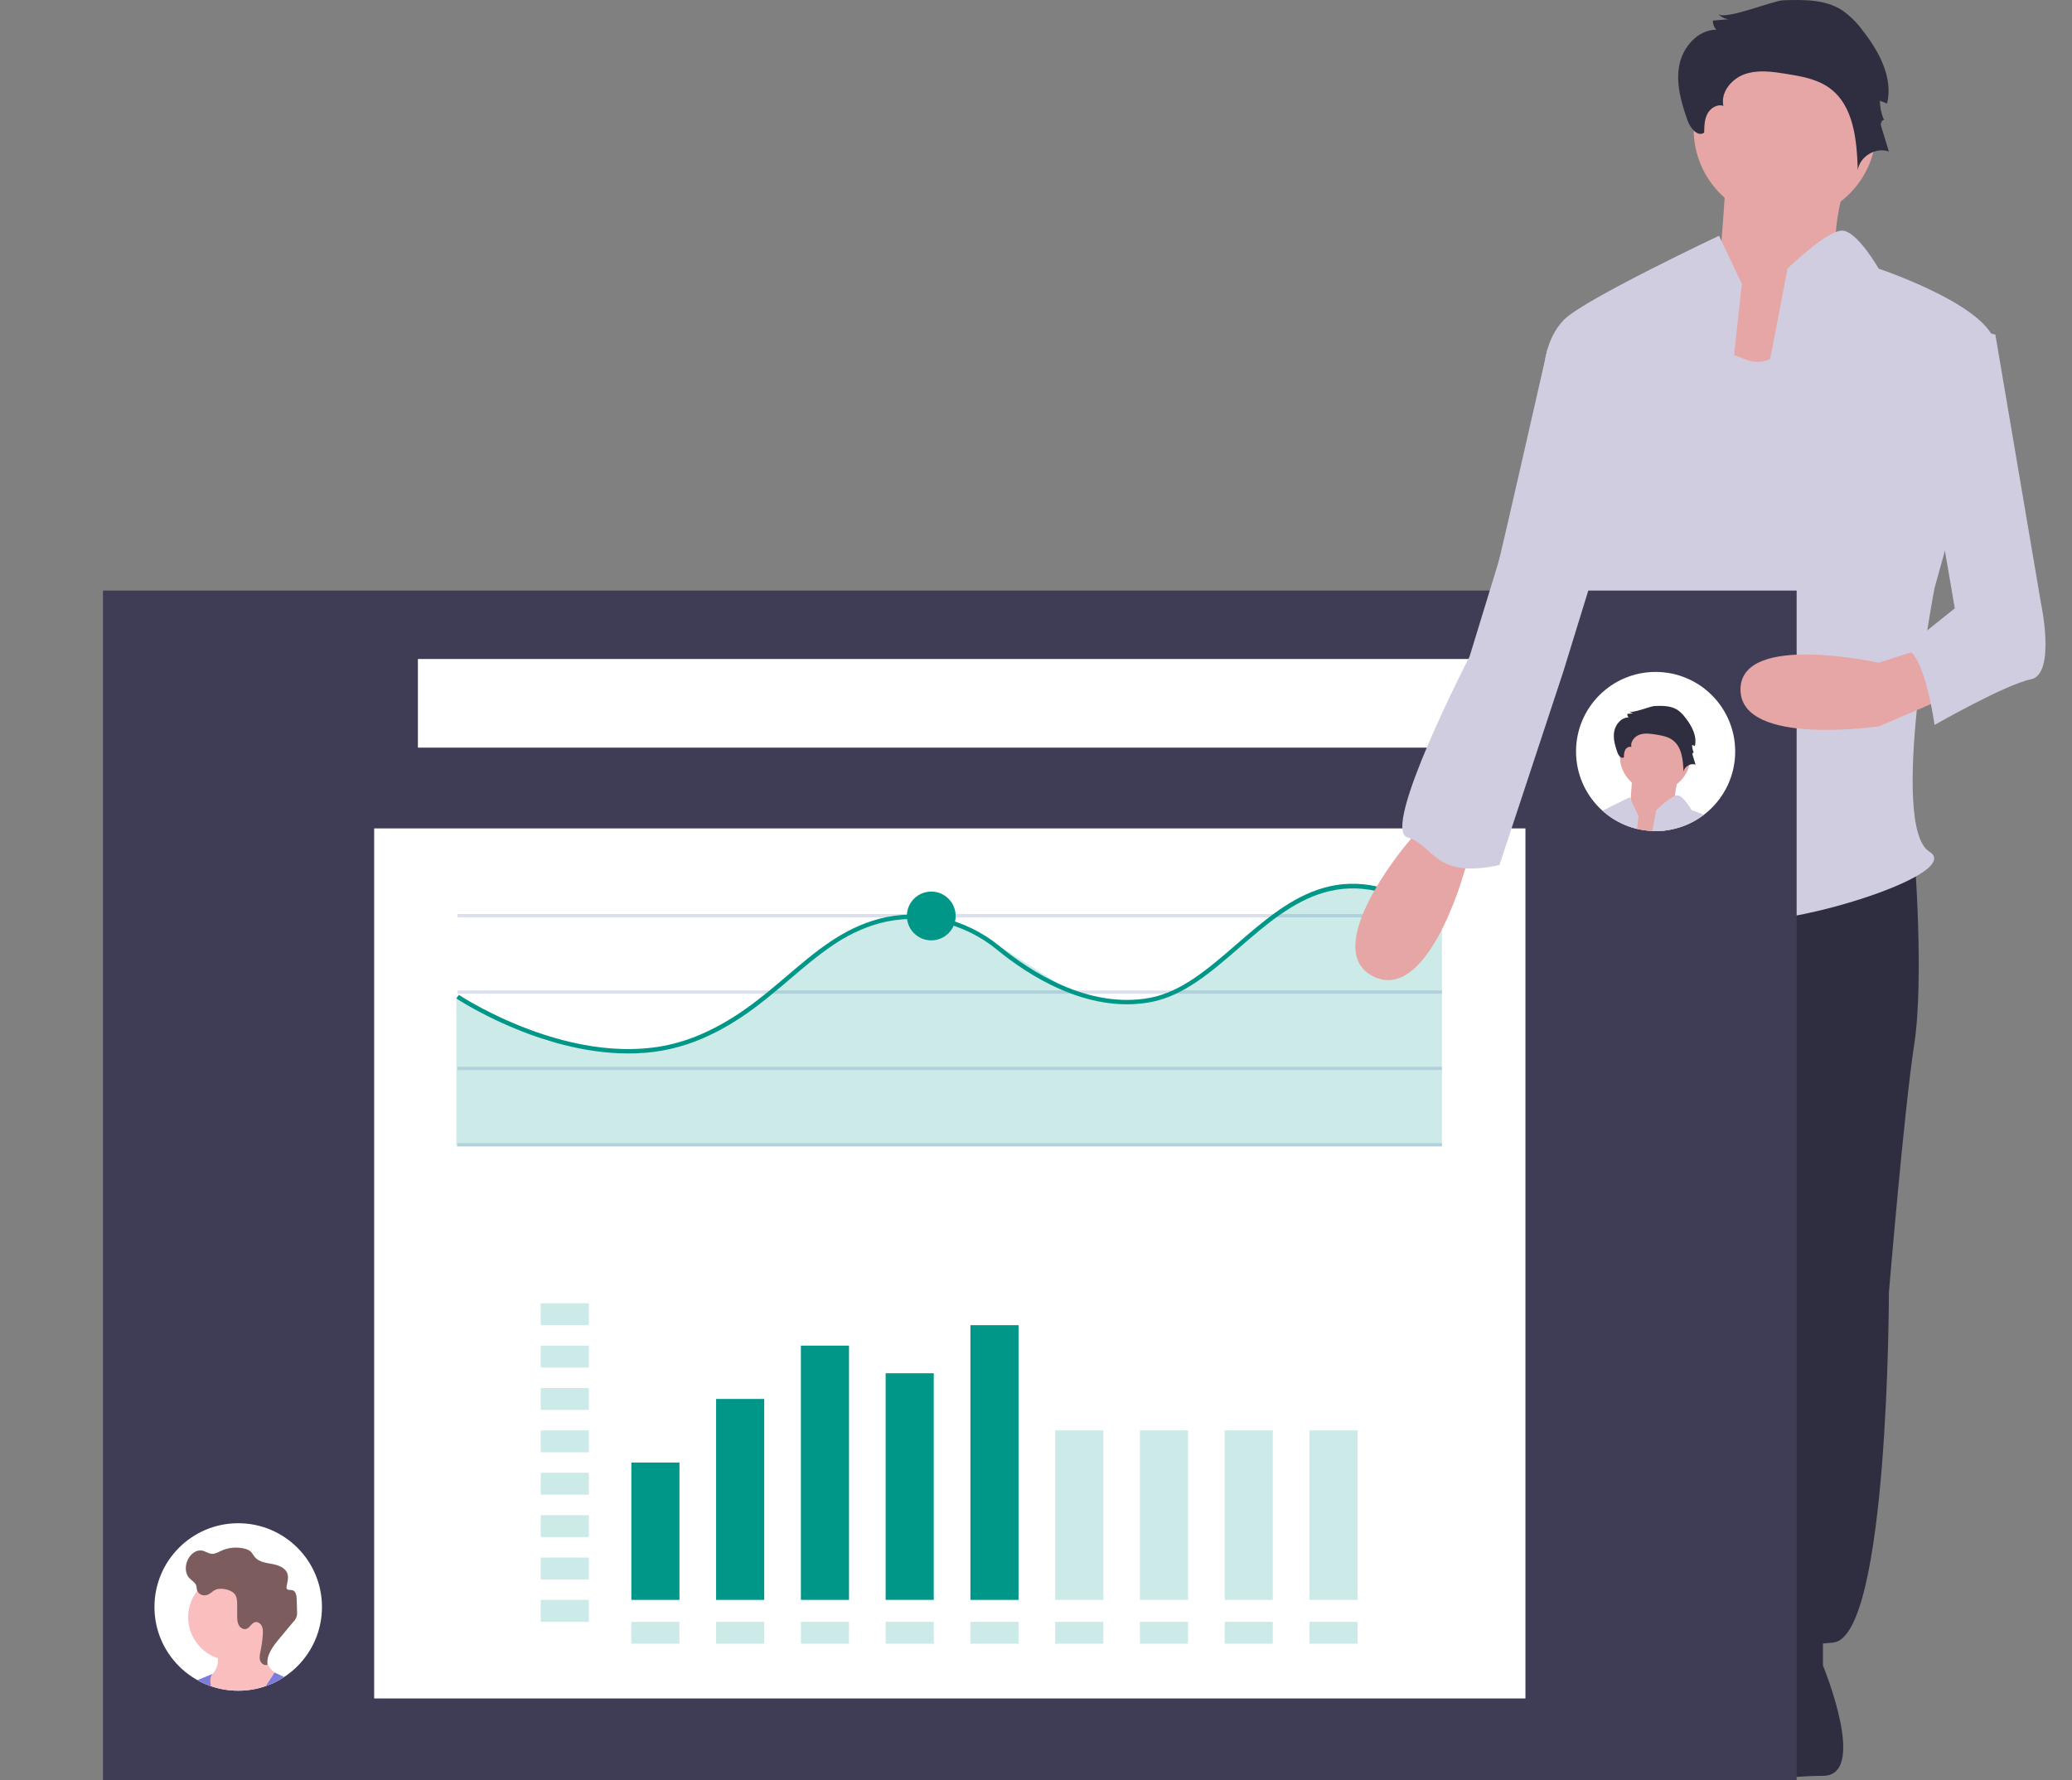 <?xml version="1.0" encoding="UTF-8" standalone="no"?><!DOCTYPE svg PUBLIC "-//W3C//DTD SVG 1.1//EN" "http://www.w3.org/Graphics/SVG/1.1/DTD/svg11.dtd"><svg width="100%" height="100%" viewBox="0 0 760 653" version="1.1" xmlns="http://www.w3.org/2000/svg" xmlns:xlink="http://www.w3.org/1999/xlink" xml:space="preserve" xmlns:serif="http://www.serif.com/" style="fill-rule:evenodd;clip-rule:evenodd;stroke-linejoin:round;stroke-miterlimit:2;"><rect x="0" y="0" width="760" height="653" fill="#808080" stroke="none"/><g id="説明している人１"><path d="M680.745,53.934c0,0 -12.742,36.267 -4.901,41.846c7.842,5.579 -26.464,51.145 -26.464,51.145l-41.167,-11.159l22.543,-38.126c0,0 2.941,-38.126 2.941,-43.706c0,-5.579 47.048,0 47.048,0Z" style="fill:#ffb8b8;fill-rule:nonzero;"/><path d="M680.745,53.934c0,0 -12.742,36.267 -4.901,41.846c7.842,5.579 -26.464,51.145 -26.464,51.145l-41.167,-11.159l22.543,-38.126c0,0 2.941,-38.126 2.941,-43.706c0,-5.579 47.048,0 47.048,0Z" style="fill-opacity:0.1;fill-rule:nonzero;"/><path d="M702.133,312.447c0,0 3.719,46.496 0,70.673c-3.72,24.178 -9.299,91.131 -9.299,91.131c0,0 0,126.466 -20.458,128.326c-20.458,1.86 -35.336,3.72 -37.196,-3.719c-1.86,-7.44 9.299,-11.159 3.719,-14.879c-5.579,-3.719 -7.439,-16.738 0,-31.616c7.44,-14.879 0,-165.523 0,-165.523l-35.336,94.85c0,0 -3.72,78.112 -7.439,89.271c-3.72,11.158 3.719,31.616 -9.299,33.476c-13.019,1.86 -27.897,-9.299 -35.337,-13.019c-7.439,-3.719 11.159,-3.719 7.44,-5.579c-3.72,-1.86 -14.879,-7.439 -11.159,-9.299c3.719,-1.86 7.439,-91.13 7.439,-91.13c0,0 10.229,-190.631 23.248,-198.07c13.018,-7.439 21.387,5.375 21.387,5.375l102.29,19.732Z" style="fill:#2f2e41;fill-rule:nonzero;"/><path d="M668.656,596.138l0,14.879c0,0 16.738,40.444 0,40.444c-16.738,0 -29.757,4.191 -29.757,-1.389l0,-50.214l29.757,-3.72Z" style="fill:#2f2e41;fill-rule:nonzero;"/><path d="M558.928,595.112l0,14.878c0,0 -16.739,40.444 0,40.444c16.738,0 29.757,4.191 29.757,-1.388l0,-50.215l-29.757,-3.719Z" style="fill:#2f2e41;fill-rule:nonzero;"/><circle cx="654.708" cy="47.425" r="33.477" style="fill:#e6a6a6;"/><path d="M664.937,109.729c0,0 -9.299,27.897 -24.178,22.317l-14.878,-5.579l-26.038,178.541c0,0 20.458,29.757 50.215,11.159c29.757,-18.598 14.879,-206.438 14.879,-206.438Z" style="fill:#d0cde1;fill-rule:nonzero;"/><path d="M638.899,104.149l-8.369,-17.668c0,0 -49.285,23.248 -56.724,30.687c-7.439,7.439 -7.439,18.598 -7.439,18.598l13.018,46.495c0,0 -3.719,102.289 -3.719,106.009c0,3.72 -13.019,24.177 -3.72,16.738c9.299,-7.439 11.159,-14.878 18.598,-3.719c7.44,11.158 24.178,24.177 24.178,24.177l24.177,-221.317Z" style="fill:#d0cde1;fill-rule:nonzero;"/><path d="M573.806,238.055l5.579,52.075c0,0 33.477,29.757 26.038,31.617c-7.439,1.859 -11.159,-5.58 -11.159,-5.58c0,0 -13.019,13.019 -20.458,5.58c-7.439,-7.44 -26.037,-78.112 -26.037,-78.112l26.037,-5.58Z" style="fill:#ffb8b8;fill-rule:nonzero;"/><path d="M653.994,0.113c7.422,-0.265 15.364,-0.396 21.621,3.603c2.879,2.007 5.404,4.479 7.472,7.314c6.094,7.704 11.36,17.398 9.096,26.957l-2.629,-1.026c0,2.552 0.567,5.071 1.661,7.377c-0.371,-1.077 -1.611,0.663 -1.279,1.752l2.897,9.502c-4.761,-1.745 -10.684,1.789 -11.409,6.807c-0.331,-11.036 -1.476,-23.691 -10.428,-30.153c-4.515,-3.259 -10.229,-4.254 -15.726,-5.137c-5.072,-0.815 -10.388,-1.592 -15.246,0.077c-4.858,1.67 -8.994,6.638 -7.893,11.655c-2.24,-0.771 -4.745,0.79 -5.852,2.884c-1.107,2.095 -1.165,4.565 -1.198,6.934c-2.388,1.688 -5.105,-1.663 -6.078,-4.42c-2.284,-6.472 -4.314,-13.36 -3.084,-20.112c1.231,-6.751 6.732,-13.203 13.595,-13.226c-0.833,-0.915 -1.277,-2.119 -1.239,-3.355l5.656,-0.478c-1.436,-0.203 -2.757,-0.9 -3.736,-1.969c2.271,2.499 20.127,-4.855 23.799,-4.986Z" style="fill:#2f2e41;fill-rule:nonzero;"/><path d="M655.638,98.57c0,0 15.14,-14.837 20.588,-13.928c5.449,0.909 12.888,13.928 12.888,13.928c0,0 44.635,14.878 42.776,29.757c-1.86,14.878 -22.318,87.411 -22.318,87.411c0,0 -16.738,87.41 -1.86,96.709c14.879,9.3 -70.673,33.477 -72.532,22.318c-1.86,-11.159 -5.58,-122.747 0,-139.485c5.579,-16.739 20.458,-96.71 20.458,-96.71Z" style="fill:#d0cde1;fill-rule:nonzero;"/><path d="M590.544,128.327l-22.996,0c0,0 -16.06,70.672 -17.919,78.112c-1.86,7.439 -5.58,42.775 -3.72,42.775c1.86,0 39.056,-7.439 39.056,-1.86l5.579,-119.027Z" style="fill:#d0cde1;fill-rule:nonzero;"/></g><g id="ボード"><rect x="37.767" y="216.651" width="621.233" height="436.404" style="fill:#3f3d56;"/><rect x="153.285" y="241.755" width="390.196" height="32.516" style="fill:#fff;"/><rect id="グラフ" x="137.241" y="303.901" width="422.285" height="319.169" style="fill:#fff;"/><g><rect x="167.847" y="335.324" width="361.049" height="1.206" style="fill:#dce0ed;"/><rect x="167.847" y="363.339" width="361.049" height="1.206" style="fill:#dce0ed;"/><rect x="167.847" y="391.346" width="361.049" height="1.206" style="fill:#dce0ed;"/><rect x="167.847" y="419.353" width="361.049" height="1.206" style="fill:#dce0ed;"/><path d="M528.896,420.559l-361.491,0l0,-55.081l33.153,16.339l34.311,4.656l30.105,-9.078l36.321,-28.168l18.27,-10.55l13.356,-2.573l12.777,0.684l21.011,10.381l28.57,18.196l22.418,2.879l17.77,-6.127l37.681,-30.854l19.234,-6.859l20.126,3.112l16.388,9.465l0,83.578Z" style="fill:#009688;fill-opacity:0.2;fill-rule:nonzero;"/><path d="M230.414,386.457c-32.558,0 -62.639,-19.91 -63.017,-20.167l0.9,-1.335c0.467,0.314 46.767,30.942 86.111,15.6c14.346,-5.629 24.558,-14.297 34.44,-22.716c10.317,-8.789 20.054,-17.087 33.338,-20.69c15.23,-4.125 31.874,-0.394 44.523,10.003c10.815,8.886 32.349,23.15 55.097,18.889c11.595,-2.179 21.365,-10.647 31.714,-19.612c19.837,-17.192 40.357,-34.971 75.85,-9.465l-0.941,1.303c-34.463,-24.766 -54.485,-7.406 -73.856,9.376c-10.518,9.11 -20.448,17.69 -32.47,19.974c-23.399,4.39 -45.383,-10.164 -56.415,-19.226c-12.247,-10.06 -28.345,-13.67 -43.084,-9.69c-12.93,3.506 -22.515,11.692 -32.719,20.36c-9.979,8.508 -20.295,17.296 -34.89,22.989c-7.847,2.989 -16.184,4.484 -24.581,4.407Z" style="fill:#009688;fill-rule:nonzero;"/><circle cx="341.581" cy="336.024" r="8.95" style="fill:#009688;"/><rect x="198.339" y="478.1" width="17.65" height="8.041" style="fill:#009688;fill-opacity:0.2;"/><rect x="198.339" y="493.643" width="17.65" height="8.041" style="fill:#009688;fill-opacity:0.2;"/><rect x="198.339" y="509.187" width="17.65" height="8.041" style="fill:#009688;fill-opacity:0.2;"/><rect x="198.339" y="524.738" width="17.65" height="8.041" style="fill:#009688;fill-opacity:0.2;"/><rect x="198.339" y="540.281" width="17.65" height="8.041" style="fill:#009688;fill-opacity:0.2;"/><rect x="198.339" y="555.824" width="17.65" height="8.041" style="fill:#009688;fill-opacity:0.2;"/><rect x="198.339" y="571.376" width="17.65" height="8.041" style="fill:#009688;fill-opacity:0.2;"/><rect x="198.339" y="586.919" width="17.65" height="8.041" style="fill:#009688;fill-opacity:0.2;"/><rect x="231.572" y="594.96" width="17.65" height="8.041" style="fill:#009688;fill-opacity:0.2;"/><rect x="262.667" y="594.96" width="17.65" height="8.041" style="fill:#009688;fill-opacity:0.2;"/><rect x="293.761" y="594.96" width="17.65" height="8.041" style="fill:#009688;fill-opacity:0.2;"/><rect x="324.848" y="594.96" width="17.65" height="8.041" style="fill:#009688;fill-opacity:0.2;"/><rect x="355.942" y="594.96" width="17.65" height="8.041" style="fill:#009688;fill-opacity:0.2;"/><rect x="387.037" y="594.96" width="17.65" height="8.041" style="fill:#009688;fill-opacity:0.2;"/><rect x="418.123" y="594.96" width="17.65" height="8.041" style="fill:#009688;fill-opacity:0.2;"/><rect x="449.218" y="594.96" width="17.65" height="8.041" style="fill:#009688;fill-opacity:0.2;"/><rect x="480.312" y="594.96" width="17.65" height="8.041" style="fill:#009688;fill-opacity:0.2;"/><rect x="231.572" y="536.526" width="17.65" height="50.393" style="fill:#009688;"/><rect x="262.667" y="513.207" width="17.65" height="73.712" style="fill:#009688;"/><rect x="293.761" y="493.643" width="17.65" height="93.276" style="fill:#009688;"/><rect x="324.848" y="503.783" width="17.65" height="83.128" style="fill:#009688;"/><rect x="355.942" y="486.141" width="17.65" height="100.778" style="fill:#009688;"/><rect x="387.037" y="524.738" width="17.65" height="62.181" style="fill:#009688;fill-opacity:0.2;"/><rect x="418.123" y="524.738" width="17.65" height="62.181" style="fill:#009688;fill-opacity:0.2;"/><rect x="449.218" y="524.738" width="17.65" height="62.181" style="fill:#009688;fill-opacity:0.2;"/><rect x="480.312" y="524.738" width="17.65" height="62.181" style="fill:#009688;fill-opacity:0.2;"/></g></g><g id="説明している人1腕"><g><path d="M715.151,254.793l-26.037,11.159c0,0 -50.215,7.44 -50.215,-13.018c0,-20.458 50.215,-9.299 50.215,-9.299l16.739,-5.352l9.298,16.51Z" style="fill:#e6a6a6;fill-rule:nonzero;stroke:#e6a6a6;stroke-width:1px;"/><path d="M709.572,117.168l22.318,5.579l16.738,98.57c0,0 5.579,26.037 -3.72,27.897c-9.299,1.86 -35.336,16.738 -35.336,16.738c0,0 -3.72,-27.897 -11.159,-27.897l18.598,-14.878l-11.159,-65.093l3.72,-40.916Z" style="fill:#d0cde1;fill-rule:nonzero;"/></g><g><path d="M530.24,292.06l-15.167,18.661c0,0 -31.099,37.566 -11.388,47.454c19.712,9.887 32.891,-36.669 32.891,-36.669l6.496,-20.578l-12.832,-8.868Z" style="fill:#e6a6a6;fill-rule:nonzero;"/><path d="M593.003,143.456l-24.994,2.773l-28.987,94.646c0,0 -32.736,63.374 -22.776,66.323c9.96,2.948 9.759,15.38 33.745,10.149l23.379,-70.825l19.258,-62.489l0.375,-40.577Z" style="fill:#d0cde1;fill-rule:nonzero;"/></g></g><g><g><circle cx="87.376" cy="589.515" r="30.72" style="fill:#fff;"/><clipPath id="_clip1"><circle cx="87.376" cy="589.515" r="30.72"/></clipPath><g clip-path="url(#_clip1)"><path d="M102.636,614.513l-1.9,9.331l-9.301,15.632l-11.47,-4.899c0,0 -15.586,-16.331 -5.792,-18.665c1.173,-0.251 2.281,-0.744 3.252,-1.449c1.925,-1.449 2.528,-3.56 2.528,-5.624c0,-3.407 -1.593,-6.693 -1.593,-6.693l20.064,-6.319c-0.829,2.637 -1.313,5.369 -1.441,8.13c-0.152,5.476 1.879,8.155 3.543,9.44c0.623,0.508 1.34,0.887 2.11,1.116Z" style="fill:#fbbebe;fill-rule:nonzero;"/><path d="M100.736,593.283c-0.002,8.701 -7.162,15.86 -15.863,15.86c-8.703,0 -15.864,-7.162 -15.864,-15.864c0,-8.703 7.161,-15.864 15.864,-15.864c0.005,0 0.011,0 0.016,0c0.017,0 0.034,0 0.051,0c8.666,0 15.797,7.131 15.797,15.796c0,0.024 -0.001,0.048 -0.001,0.072Z" style="fill:#fbbebe;fill-rule:nonzero;"/><path d="M82.96,629.91c0,0 -8.206,-11.374 -5.114,-15.793l-13.863,5.683c0,0 -8.344,-1.011 -11.373,11.441c-0.483,2.069 -0.658,4.198 -0.518,6.318c0.109,1.879 -0.143,5.186 -2.283,9.461c-3.425,6.845 -2.646,22.553 4.355,24.112c7.001,1.558 9.487,0.775 9.487,0.775c0,0 -0.931,28.467 -4.975,31.732c-4.044,3.264 10.308,2.489 10.308,2.489c0,0 12.401,0.624 18.778,1.555c6.378,0.931 24.264,-3.265 24.264,-3.265c0,0 -2.646,-11.98 -3.577,-19.6c-0.931,-7.62 -3.113,-23.851 -3.113,-23.851l15.868,-21.483c0,0 2.797,-12.986 -7.001,-18.741c-9.798,-5.754 -13.479,-7.161 -13.479,-7.161c0,0 -9.832,16.007 -14.963,16.795c0,0 -1.95,0.784 -2.801,-0.467Z" style="fill:#7c7cdd;fill-rule:nonzero;"/><path d="M74.476,585.208c-1.052,-0.161 -1.922,-0.915 -2.232,-1.934c-0.131,-0.501 -0.097,-1.036 -0.244,-1.537c-0.363,-1.222 -1.685,-1.858 -2.528,-2.784c-1.752,-1.862 -1.638,-4.92 -0.396,-7.161c1.003,-1.803 2.949,-3.324 4.975,-2.974c1.264,0.219 2.346,1.116 3.623,1.196c1.276,0.08 2.346,-0.611 3.466,-1.121c2.696,-1.221 5.729,-1.49 8.598,-0.762c0.882,0.177 1.7,0.589 2.367,1.192c0.452,0.569 0.874,1.161 1.264,1.774c1.453,1.849 4.048,2.211 6.361,2.628c2.312,0.417 4.924,1.331 5.686,3.555c0.502,1.475 0,3.075 -0.274,4.609c-0.097,0.312 -0.076,0.65 0.059,0.947c0.363,0.599 1.264,0.35 1.947,0.493c1.314,0.274 1.651,1.963 1.685,3.303c0.056,1.533 0.098,3.066 0.126,4.6c0.158,1.441 -0.386,2.873 -1.462,3.846l-5.135,6.171c-2.279,2.738 -4.696,5.926 -4.237,9.456c-1.079,0.485 -2.359,-0.45 -2.713,-1.579c-0.354,-1.129 -0.067,-2.342 0.168,-3.501c0.416,-2.002 0.688,-4.032 0.813,-6.074c0.064,-1.028 0.085,-2.106 -0.353,-3.029c-0.439,-0.922 -1.466,-1.685 -2.469,-1.428c-1.331,0.312 -1.904,2.043 -3.21,2.46c-1.095,0.35 -2.3,-0.421 -2.822,-1.457c-0.522,-1.036 -0.539,-2.233 -0.543,-3.37l0,-3.901c0,-1.411 -0.047,-2.948 -0.919,-4.052c-1.082,-1.386 -3.631,-1.988 -5.333,-1.933c-1.133,0.014 -2.22,0.453 -3.045,1.23c-0.927,0.77 -1.98,1.339 -3.223,1.137Z" style="fill:#7c5c5c;fill-rule:nonzero;"/></g></g></g><g><circle cx="607.273" cy="275.685" r="29.188" style="fill:#fff;"/><clipPath id="_clip2"><circle cx="607.273" cy="275.685" r="29.188"/></clipPath><g clip-path="url(#_clip2)"><g id="説明している人１1" serif:id="説明している人１"><path d="M617.235,279.873c0,0 -4.942,14.069 -1.901,16.233c3.042,2.164 -10.265,19.84 -10.265,19.84l-15.97,-4.329l8.745,-14.789c0,0 1.141,-14.79 1.141,-16.955c0,-2.164 18.25,0 18.25,0Z" style="fill:#ffb8b8;fill-rule:nonzero;"/><path d="M617.235,279.873c0,0 -4.942,14.069 -1.901,16.233c3.042,2.164 -10.265,19.84 -10.265,19.84l-15.97,-4.329l8.745,-14.789c0,0 1.141,-14.79 1.141,-16.955c0,-2.164 18.25,0 18.25,0Z" style="fill-opacity:0.1;fill-rule:nonzero;"/><path d="M625.532,380.154c0,0 1.443,18.037 0,27.415c-1.443,9.379 -3.607,35.351 -3.607,35.351c0,0 0,49.058 -7.936,49.78c-7.936,0.721 -13.707,1.443 -14.429,-1.443c-0.721,-2.886 3.607,-4.329 1.443,-5.772c-2.164,-1.442 -2.886,-6.492 0,-12.264c2.886,-5.772 0,-64.209 0,-64.209l-13.708,36.794c0,0 -1.443,30.301 -2.885,34.63c-1.443,4.328 1.442,12.264 -3.607,12.985c-5.051,0.722 -10.822,-3.607 -13.708,-5.05c-2.886,-1.443 4.329,-1.443 2.886,-2.164c-1.443,-0.722 -5.772,-2.886 -4.329,-3.607c1.443,-0.722 2.886,-35.351 2.886,-35.351c0,0 3.968,-73.948 9.018,-76.834c5.05,-2.886 8.296,2.085 8.296,2.085l39.68,7.654Z" style="fill:#2f2e41;fill-rule:nonzero;"/><path d="M612.546,490.202l0,5.772c0,0 6.493,15.689 0,15.689c-6.493,0 -11.543,1.625 -11.543,-0.539l0,-19.479l11.543,-1.443Z" style="fill:#2f2e41;fill-rule:nonzero;"/><path d="M569.981,489.804l0,5.771c0,0 -6.493,15.689 0,15.689c6.493,0 11.543,1.626 11.543,-0.538l0,-19.479l-11.543,-1.443Z" style="fill:#2f2e41;fill-rule:nonzero;"/><circle cx="607.135" cy="277.348" r="12.986" style="fill:#e6a6a6;"/><path d="M611.103,301.517c0,0 -3.607,10.822 -9.379,8.657l-5.771,-2.164l-10.101,69.259c0,0 7.936,11.543 19.48,4.328c11.543,-7.214 5.771,-80.08 5.771,-80.08Z" style="fill:#d0cde1;fill-rule:nonzero;"/><path d="M601.003,299.352l-3.247,-6.853c0,0 -19.118,9.018 -22.004,11.904c-2.885,2.885 -2.885,7.214 -2.885,7.214l5.049,18.036c0,0 -1.442,39.68 -1.442,41.123c0,1.443 -5.05,9.378 -1.443,6.493c3.607,-2.886 4.329,-5.772 7.214,-1.443c2.886,4.328 9.379,9.379 9.379,9.379l9.379,-85.853Z" style="fill:#d0cde1;fill-rule:nonzero;"/><path d="M575.752,351.297l2.164,20.2c0,0 12.987,11.543 10.101,12.265c-2.886,0.721 -4.329,-2.165 -4.329,-2.165c0,0 -5.05,5.051 -7.936,2.165c-2.885,-2.886 -10.1,-30.301 -10.1,-30.301l10.1,-2.164Z" style="fill:#ffb8b8;fill-rule:nonzero;"/><path d="M606.858,258.995c2.879,-0.102 5.96,-0.153 8.387,1.398c1.117,0.779 2.097,1.738 2.899,2.837c2.364,2.989 4.407,6.749 3.528,10.457l-1.019,-0.398c0,0.99 0.22,1.967 0.644,2.862c-0.144,-0.418 -0.625,0.257 -0.496,0.68l1.124,3.685c-1.847,-0.676 -4.145,0.694 -4.426,2.641c-0.129,-4.281 -0.573,-9.19 -4.045,-11.697c-1.752,-1.264 -3.968,-1.65 -6.101,-1.992c-1.967,-0.317 -4.029,-0.618 -5.914,0.029c-1.884,0.648 -3.489,2.575 -3.062,4.522c-0.869,-0.3 -1.84,0.306 -2.27,1.118c-0.429,0.813 -0.452,1.771 -0.464,2.69c-0.927,0.655 -1.981,-0.645 -2.358,-1.714c-0.886,-2.511 -1.674,-5.183 -1.196,-7.802c0.477,-2.619 2.611,-5.122 5.273,-5.131c-0.323,-0.355 -0.495,-0.822 -0.48,-1.301l2.194,-0.186c-0.557,-0.078 -1.07,-0.349 -1.45,-0.763c0.881,0.969 7.808,-1.884 9.232,-1.935Z" style="fill:#2f2e41;fill-rule:nonzero;"/><path d="M607.496,297.188c0,0 5.873,-5.755 7.986,-5.403c2.114,0.353 5,5.403 5,5.403c0,0 17.314,5.772 16.593,11.543c-0.721,5.772 -8.657,33.908 -8.657,33.908c0,0 -6.493,33.908 -0.722,37.515c5.772,3.608 -27.415,12.986 -28.136,8.658c-0.721,-4.329 -2.164,-47.616 0,-54.109c2.164,-6.493 7.936,-37.515 7.936,-37.515Z" style="fill:#d0cde1;fill-rule:nonzero;"/><path d="M582.245,308.731l-8.92,0c0,0 -6.23,27.415 -6.951,30.301c-0.722,2.886 -2.165,16.593 -1.443,16.593c0.721,0 15.15,-2.885 15.15,-0.721l2.164,-46.173Z" style="fill:#d0cde1;fill-rule:nonzero;"/></g></g></g></svg>